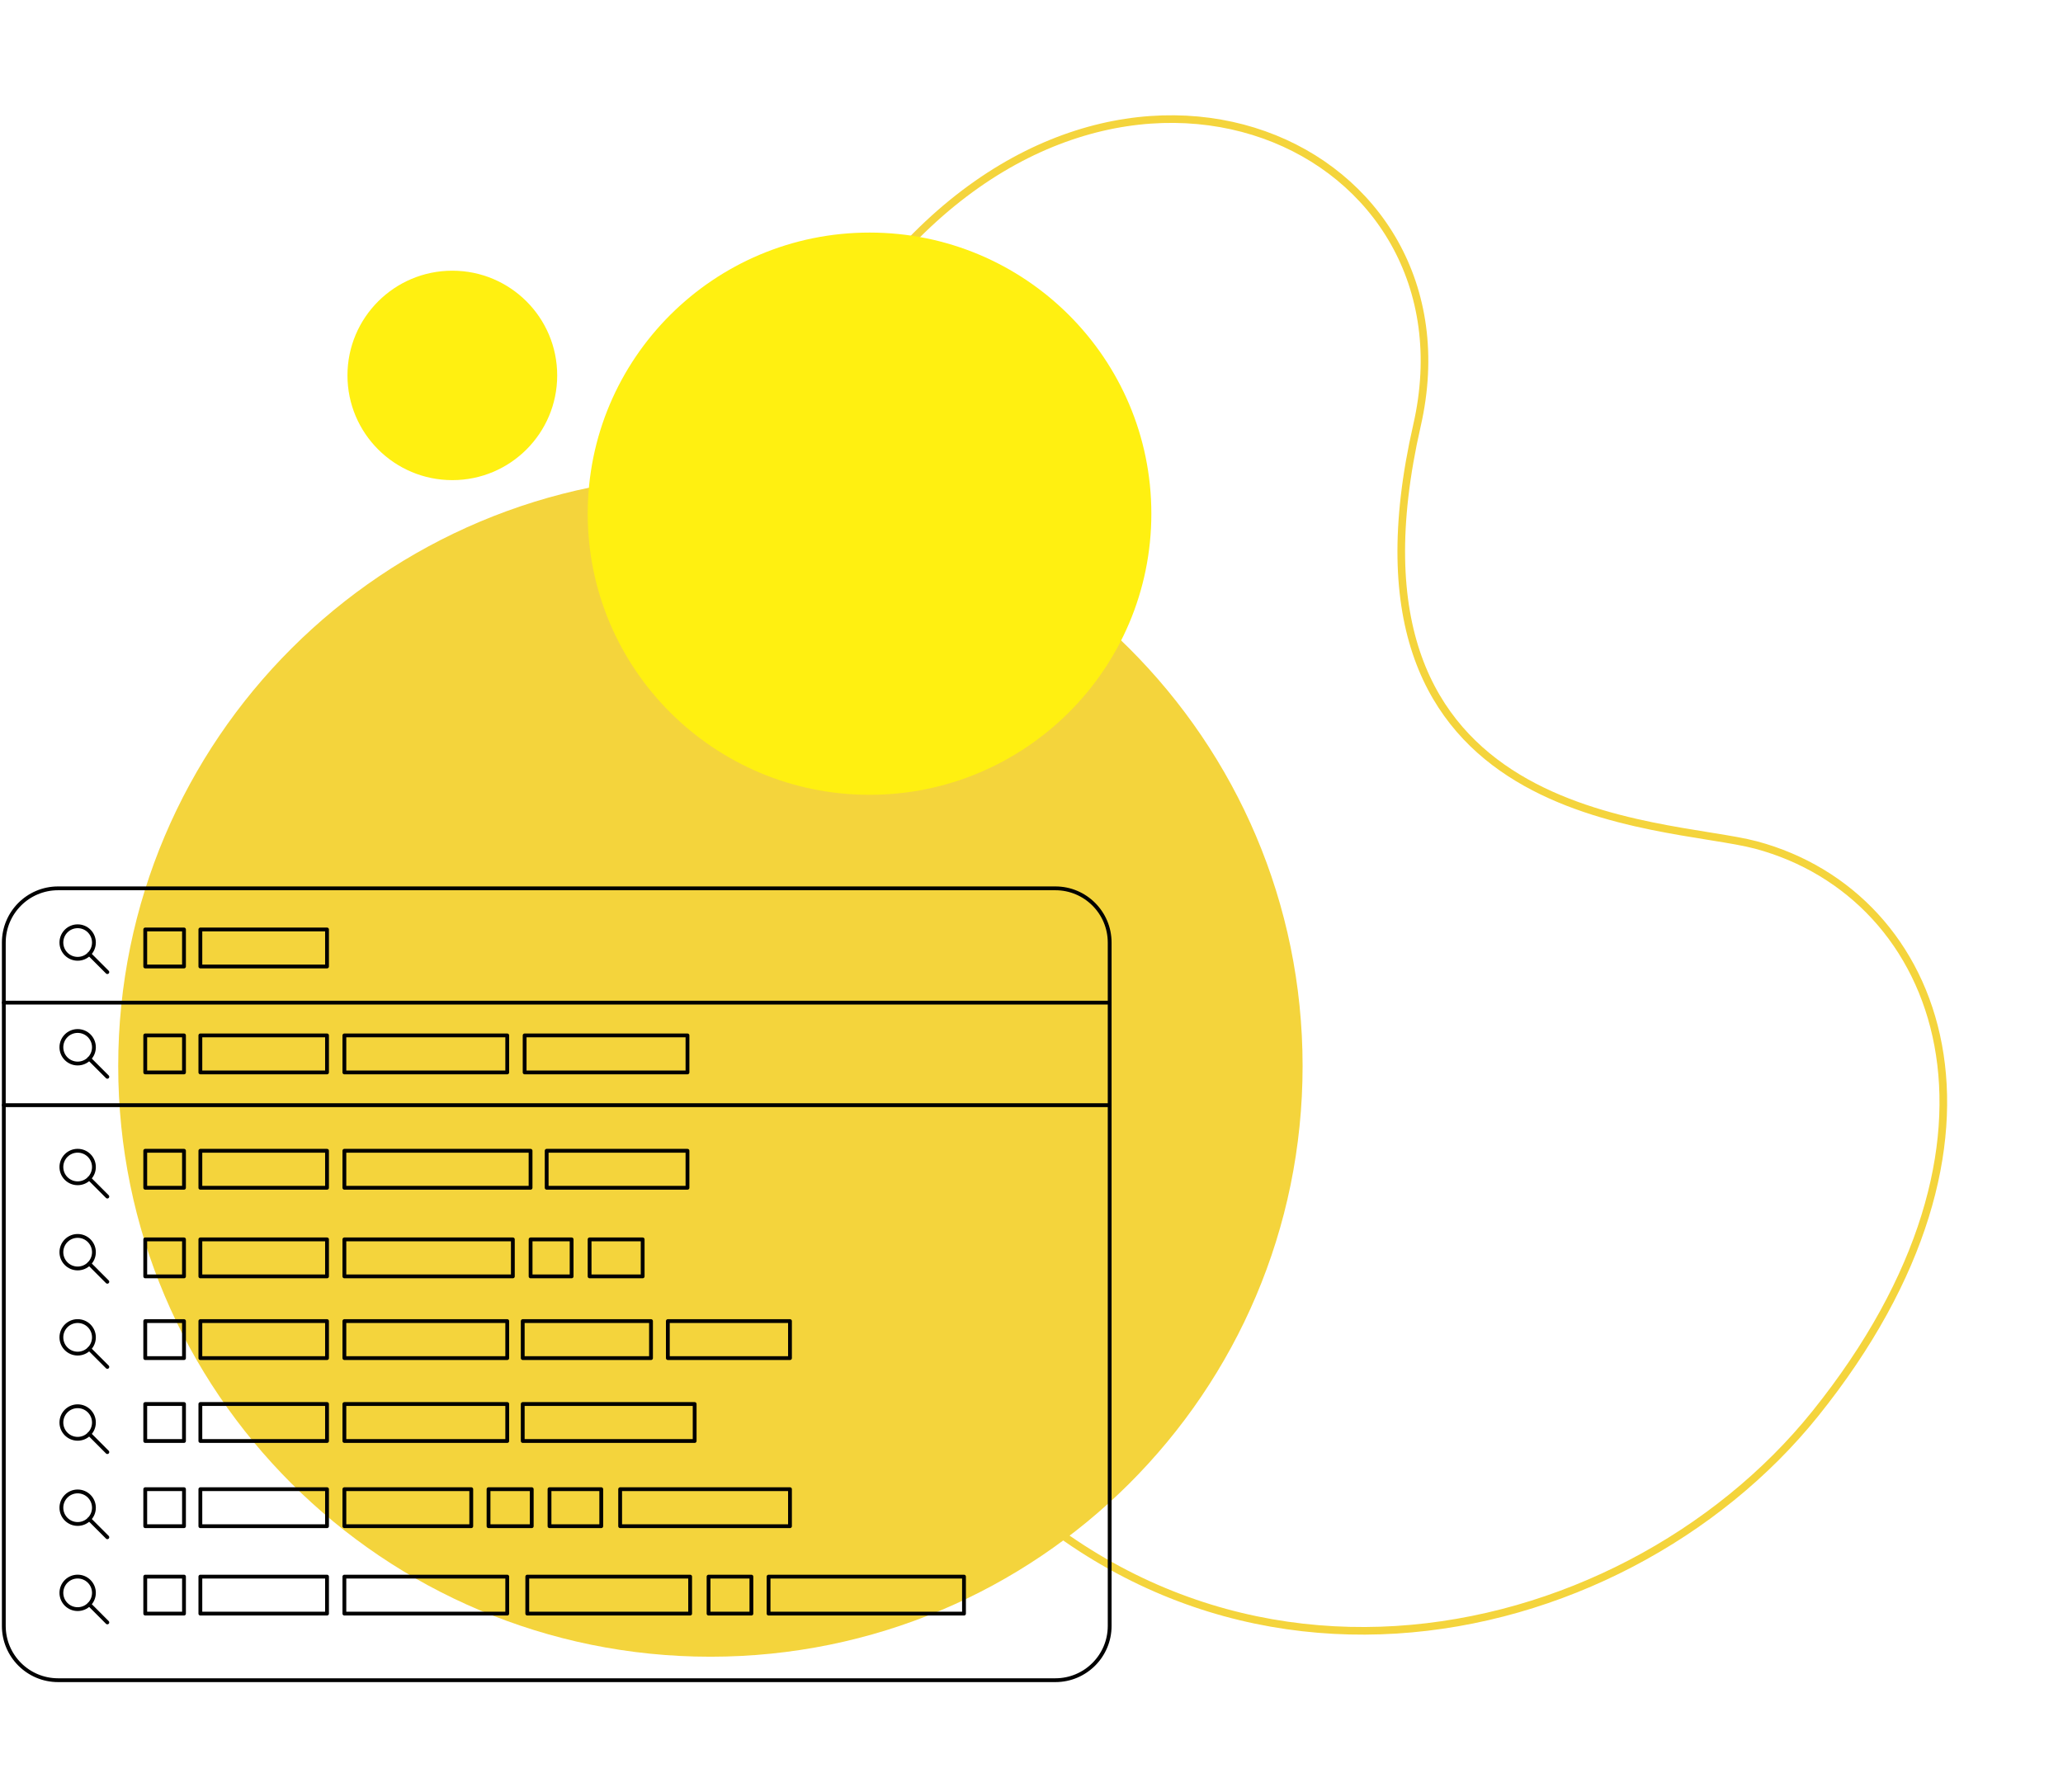 <svg width="541" height="470" viewBox="0 0 541 470" fill="none" xmlns="http://www.w3.org/2000/svg">
<g filter="url(#filter0_d_3171_63853)">
<path d="M352.601 122.82C328.638 227.774 416.503 225.208 440.805 231.691C490.695 245.064 514.862 310.238 456.848 382.436C405.334 446.53 291.609 471.654 221.953 378.924C132.395 259.652 147.897 158.345 210.445 82.23C274.348 4.426 369.592 48.393 352.601 122.82Z" fill="white"/>
</g>
<g filter="url(#filter1_d_3171_63853)">
<path d="M231.182 71.846L231.182 71.845C262.908 33.218 302.268 24.954 331.486 35.361C360.703 45.768 379.968 74.879 371.59 111.579C365.571 137.939 366.548 157.663 371.879 172.516C377.216 187.387 386.884 197.277 398.051 204.019C409.198 210.749 421.839 214.345 433.164 216.665C438.457 217.749 443.478 218.558 447.929 219.275C448.242 219.325 448.552 219.375 448.86 219.425C453.556 220.183 457.532 220.844 460.511 221.639C485.078 228.224 503.315 247.552 508.271 274.168C513.23 300.798 504.91 334.853 476.033 370.791C450.449 402.622 409.398 424.788 366.106 427.472C322.857 430.153 277.338 413.395 242.717 367.305C198.036 307.8 179.627 252.865 180.123 203.384C180.62 153.906 200.022 109.764 231.182 71.846Z" stroke="#F4D43C" stroke-width="2"/>
</g>
<g filter="url(#filter2_d_3171_63853)">
<path d="M186.296 434.538C272.063 434.538 341.592 365.169 341.592 279.598C341.592 194.027 272.063 124.658 186.296 124.658C100.528 124.658 31 194.027 31 279.598C31 365.169 100.528 434.538 186.296 434.538Z" fill="#F4D43C"/>
</g>
<g filter="url(#filter3_d_3171_63853)">
<path d="M228.024 208.471C268.84 208.471 301.929 175.459 301.929 134.736C301.929 94.013 268.84 61 228.024 61C187.207 61 154.119 94.013 154.119 134.736C154.119 175.459 187.207 208.471 228.024 208.471Z" fill="#FFF011"/>
</g>
<path d="M118.619 125.934C133.807 125.934 146.119 113.636 146.119 98.467C146.119 83.297 133.807 71 118.619 71C103.431 71 91.119 83.297 91.119 98.467C91.119 113.636 103.431 125.934 118.619 125.934Z" fill="#FFF011"/>
<path d="M276.767 233H15.233C7.372 233 1 239.372 1 247.233V426.461C1 434.322 7.372 440.694 15.233 440.694H276.767C284.628 440.694 291 434.322 291 426.461V247.233C291 239.372 284.628 233 276.767 233Z" stroke="black" stroke-linecap="round" stroke-linejoin="round"/>
<path d="M20.366 251.484C22.723 251.484 24.633 249.573 24.633 247.216C24.633 244.86 22.723 242.949 20.366 242.949C18.009 242.949 16.099 244.86 16.099 247.216C16.099 249.573 18.009 251.484 20.366 251.484Z" stroke="black" stroke-linecap="round" stroke-linejoin="round"/>
<path d="M23.399 250.225L28.149 254.975" stroke="black" stroke-linecap="round" stroke-linejoin="round"/>
<path d="M20.366 278.951C22.723 278.951 24.633 277.041 24.633 274.684C24.633 272.327 22.723 270.417 20.366 270.417C18.009 270.417 16.099 272.327 16.099 274.684C16.099 277.041 18.009 278.951 20.366 278.951Z" stroke="black" stroke-linecap="round" stroke-linejoin="round"/>
<path d="M23.399 277.685L28.149 282.434" stroke="black" stroke-linecap="round" stroke-linejoin="round"/>
<path d="M20.366 310.36C22.723 310.36 24.633 308.45 24.633 306.093C24.633 303.736 22.723 301.826 20.366 301.826C18.009 301.826 16.099 303.736 16.099 306.093C16.099 308.45 18.009 310.36 20.366 310.36Z" stroke="black" stroke-linecap="round" stroke-linejoin="round"/>
<path d="M23.399 309.101L28.149 313.851" stroke="black" stroke-linecap="round" stroke-linejoin="round"/>
<path d="M20.366 332.702C22.723 332.702 24.633 330.791 24.633 328.435C24.633 326.078 22.723 324.167 20.366 324.167C18.009 324.167 16.099 326.078 16.099 328.435C16.099 330.791 18.009 332.702 20.366 332.702Z" stroke="black" stroke-linecap="round" stroke-linejoin="round"/>
<path d="M23.399 331.435L28.149 336.193" stroke="black" stroke-linecap="round" stroke-linejoin="round"/>
<path d="M20.366 355.036C22.723 355.036 24.633 353.126 24.633 350.769C24.633 348.412 22.723 346.502 20.366 346.502C18.009 346.502 16.099 348.412 16.099 350.769C16.099 353.126 18.009 355.036 20.366 355.036Z" stroke="black" stroke-linecap="round" stroke-linejoin="round"/>
<path d="M23.399 353.778L28.149 358.527" stroke="black" stroke-linecap="round" stroke-linejoin="round"/>
<path d="M20.366 377.379C22.723 377.379 24.633 375.468 24.633 373.111C24.633 370.755 22.723 368.844 20.366 368.844C18.009 368.844 16.099 370.755 16.099 373.111C16.099 375.468 18.009 377.379 20.366 377.379Z" stroke="black" stroke-linecap="round" stroke-linejoin="round"/>
<path d="M23.399 376.111L28.149 380.869" stroke="black" stroke-linecap="round" stroke-linejoin="round"/>
<path d="M20.366 399.721C22.723 399.721 24.633 397.81 24.633 395.454C24.633 393.097 22.723 391.186 20.366 391.186C18.009 391.186 16.099 393.097 16.099 395.454C16.099 397.81 18.009 399.721 20.366 399.721Z" stroke="black" stroke-linecap="round" stroke-linejoin="round"/>
<path d="M23.399 398.454L28.149 403.203" stroke="black" stroke-linecap="round" stroke-linejoin="round"/>
<path d="M20.366 422.055C22.723 422.055 24.633 420.145 24.633 417.788C24.633 415.431 22.723 413.521 20.366 413.521C18.009 413.521 16.099 415.431 16.099 417.788C16.099 420.145 18.009 422.055 20.366 422.055Z" stroke="black" stroke-linecap="round" stroke-linejoin="round"/>
<path d="M23.399 420.796L28.149 425.546" stroke="black" stroke-linecap="round" stroke-linejoin="round"/>
<path d="M1 262.978H291" stroke="black" stroke-linecap="round" stroke-linejoin="round"/>
<path d="M1 289.874H291" stroke="black" stroke-linecap="round" stroke-linejoin="round"/>
<path d="M85.758 243.791H52.543V253.495H85.758V243.791Z" stroke="black" stroke-linecap="round" stroke-linejoin="round"/>
<path d="M85.758 271.578H52.543V281.282H85.758V271.578Z" stroke="black" stroke-linecap="round" stroke-linejoin="round"/>
<path d="M133.018 271.578H90.311V281.282H133.018V271.578Z" stroke="black" stroke-linecap="round" stroke-linejoin="round"/>
<path d="M180.286 271.578H137.58V281.282H180.286V271.578Z" stroke="black" stroke-linecap="round" stroke-linejoin="round"/>
<path d="M85.758 301.834H52.543V311.537H85.758V301.834Z" stroke="black" stroke-linecap="round" stroke-linejoin="round"/>
<path d="M139.133 301.834H90.311V311.537H139.133V301.834Z" stroke="black" stroke-linecap="round" stroke-linejoin="round"/>
<path d="M180.286 301.834H143.359V311.537H180.286V301.834Z" stroke="black" stroke-linecap="round" stroke-linejoin="round"/>
<path d="M85.758 325.075H52.543V334.779H85.758V325.075Z" stroke="black" stroke-linecap="round" stroke-linejoin="round"/>
<path d="M48.251 243.791H38.09V253.495H48.251V243.791Z" stroke="black" stroke-linecap="round" stroke-linejoin="round"/>
<path d="M48.251 271.578H38.09V281.282H48.251V271.578Z" stroke="black" stroke-linecap="round" stroke-linejoin="round"/>
<path d="M48.251 301.834H38.09V311.537H48.251V301.834Z" stroke="black" stroke-linecap="round" stroke-linejoin="round"/>
<path d="M48.251 325.075H38.09V334.779H48.251V325.075Z" stroke="black" stroke-linecap="round" stroke-linejoin="round"/>
<path d="M134.489 325.075H90.311V334.779H134.489V325.075Z" stroke="black" stroke-linecap="round" stroke-linejoin="round"/>
<path d="M85.758 346.51H52.543V356.213H85.758V346.51Z" stroke="black" stroke-linecap="round" stroke-linejoin="round"/>
<path d="M48.251 346.51H38.09V356.213H48.251V346.51Z" stroke="black" stroke-linecap="round" stroke-linejoin="round"/>
<path d="M133.018 346.51H90.311V356.213H133.018V346.51Z" stroke="black" stroke-linecap="round" stroke-linejoin="round"/>
<path d="M170.721 346.51H137.081V356.213H170.721V346.51Z" stroke="black" stroke-linecap="round" stroke-linejoin="round"/>
<path d="M85.758 368.256H52.543V377.959H85.758V368.256Z" stroke="black" stroke-linecap="round" stroke-linejoin="round"/>
<path d="M48.251 368.256H38.09V377.959H48.251V368.256Z" stroke="black" stroke-linecap="round" stroke-linejoin="round"/>
<path d="M133.018 368.256H90.311V377.959H133.018V368.256Z" stroke="black" stroke-linecap="round" stroke-linejoin="round"/>
<path d="M85.758 390.598H52.543V400.302H85.758V390.598Z" stroke="black" stroke-linecap="round" stroke-linejoin="round"/>
<path d="M48.251 390.598H38.09V400.302H48.251V390.598Z" stroke="black" stroke-linecap="round" stroke-linejoin="round"/>
<path d="M123.584 390.598H90.311V400.302H123.584V390.598Z" stroke="black" stroke-linecap="round" stroke-linejoin="round"/>
<path d="M85.758 413.529H52.543V423.232H85.758V413.529Z" stroke="black" stroke-linecap="round" stroke-linejoin="round"/>
<path d="M48.251 413.529H38.09V423.232H48.251V413.529Z" stroke="black" stroke-linecap="round" stroke-linejoin="round"/>
<path d="M133.018 413.529H90.311V423.232H133.018V413.529Z" stroke="black" stroke-linecap="round" stroke-linejoin="round"/>
<path d="M180.981 413.529H138.274V423.232H180.981V413.529Z" stroke="black" stroke-linecap="round" stroke-linejoin="round"/>
<path d="M197.045 413.529H185.812V423.232H197.045V413.529Z" stroke="black" stroke-linecap="round" stroke-linejoin="round"/>
<path d="M252.799 413.529H201.55V423.232H252.799V413.529Z" stroke="black" stroke-linecap="round" stroke-linejoin="round"/>
<path d="M139.444 390.598H128.113V400.302H139.444V390.598Z" stroke="black" stroke-linecap="round" stroke-linejoin="round"/>
<path d="M157.674 390.598H144.104V400.302H157.674V390.598Z" stroke="black" stroke-linecap="round" stroke-linejoin="round"/>
<path d="M207.165 390.598H162.628V400.302H207.165V390.598Z" stroke="black" stroke-linecap="round" stroke-linejoin="round"/>
<path d="M182.166 368.256H137.081V377.959H182.166V368.256Z" stroke="black" stroke-linecap="round" stroke-linejoin="round"/>
<path d="M207.165 346.51H175.136V356.213H207.165V346.51Z" stroke="black" stroke-linecap="round" stroke-linejoin="round"/>
<path d="M149.9 325.075H139.142V334.779H149.9V325.075Z" stroke="black" stroke-linecap="round" stroke-linejoin="round"/>
<path d="M168.53 325.075H154.616V334.779H168.53V325.075Z" stroke="black" stroke-linecap="round" stroke-linejoin="round"/>
<defs>
<filter id="filter0_d_3171_63853" x="129.149" y="11.253" width="391.503" height="458.512" filterUnits="userSpaceOnUse" color-interpolation-filters="sRGB">
<feFlood flood-opacity="0" result="BackgroundImageFix"/>
<feColorMatrix in="SourceAlpha" type="matrix" values="0 0 0 0 0 0 0 0 0 0 0 0 0 0 0 0 0 0 127 0" result="hardAlpha"/>
<feOffset/>
<feGaussianBlur stdDeviation="15"/>
<feColorMatrix type="matrix" values="0 0 0 0 0.812 0 0 0 0 0.82 0 0 0 0 0.863 0 0 0 0.6 0"/>
<feBlend mode="normal" in2="BackgroundImageFix" result="effect1_dropShadow_3171_63853"/>
<feBlend mode="normal" in="SourceGraphic" in2="effect1_dropShadow_3171_63853" result="shape"/>
</filter>
<filter id="filter1_d_3171_63853" x="149.113" y="0.234" width="391.503" height="458.512" filterUnits="userSpaceOnUse" color-interpolation-filters="sRGB">
<feFlood flood-opacity="0" result="BackgroundImageFix"/>
<feColorMatrix in="SourceAlpha" type="matrix" values="0 0 0 0 0 0 0 0 0 0 0 0 0 0 0 0 0 0 127 0" result="hardAlpha"/>
<feOffset/>
<feGaussianBlur stdDeviation="15"/>
<feColorMatrix type="matrix" values="0 0 0 0 0.812 0 0 0 0 0.82 0 0 0 0 0.863 0 0 0 0.6 0"/>
<feBlend mode="normal" in2="BackgroundImageFix" result="effect1_dropShadow_3171_63853"/>
<feBlend mode="normal" in="SourceGraphic" in2="effect1_dropShadow_3171_63853" result="shape"/>
</filter>
<filter id="filter2_d_3171_63853" x="1" y="94.658" width="370.592" height="369.88" filterUnits="userSpaceOnUse" color-interpolation-filters="sRGB">
<feFlood flood-opacity="0" result="BackgroundImageFix"/>
<feColorMatrix in="SourceAlpha" type="matrix" values="0 0 0 0 0 0 0 0 0 0 0 0 0 0 0 0 0 0 127 0" result="hardAlpha"/>
<feOffset/>
<feGaussianBlur stdDeviation="15"/>
<feColorMatrix type="matrix" values="0 0 0 0 0.812 0 0 0 0 0.82 0 0 0 0 0.863 0 0 0 0.6 0"/>
<feBlend mode="normal" in2="BackgroundImageFix" result="effect1_dropShadow_3171_63853"/>
<feBlend mode="normal" in="SourceGraphic" in2="effect1_dropShadow_3171_63853" result="shape"/>
</filter>
<filter id="filter3_d_3171_63853" x="124.119" y="31" width="207.81" height="207.471" filterUnits="userSpaceOnUse" color-interpolation-filters="sRGB">
<feFlood flood-opacity="0" result="BackgroundImageFix"/>
<feColorMatrix in="SourceAlpha" type="matrix" values="0 0 0 0 0 0 0 0 0 0 0 0 0 0 0 0 0 0 127 0" result="hardAlpha"/>
<feOffset/>
<feGaussianBlur stdDeviation="15"/>
<feColorMatrix type="matrix" values="0 0 0 0 0.812 0 0 0 0 0.82 0 0 0 0 0.863 0 0 0 0.6 0"/>
<feBlend mode="normal" in2="BackgroundImageFix" result="effect1_dropShadow_3171_63853"/>
<feBlend mode="normal" in="SourceGraphic" in2="effect1_dropShadow_3171_63853" result="shape"/>
</filter>
</defs>
</svg>
